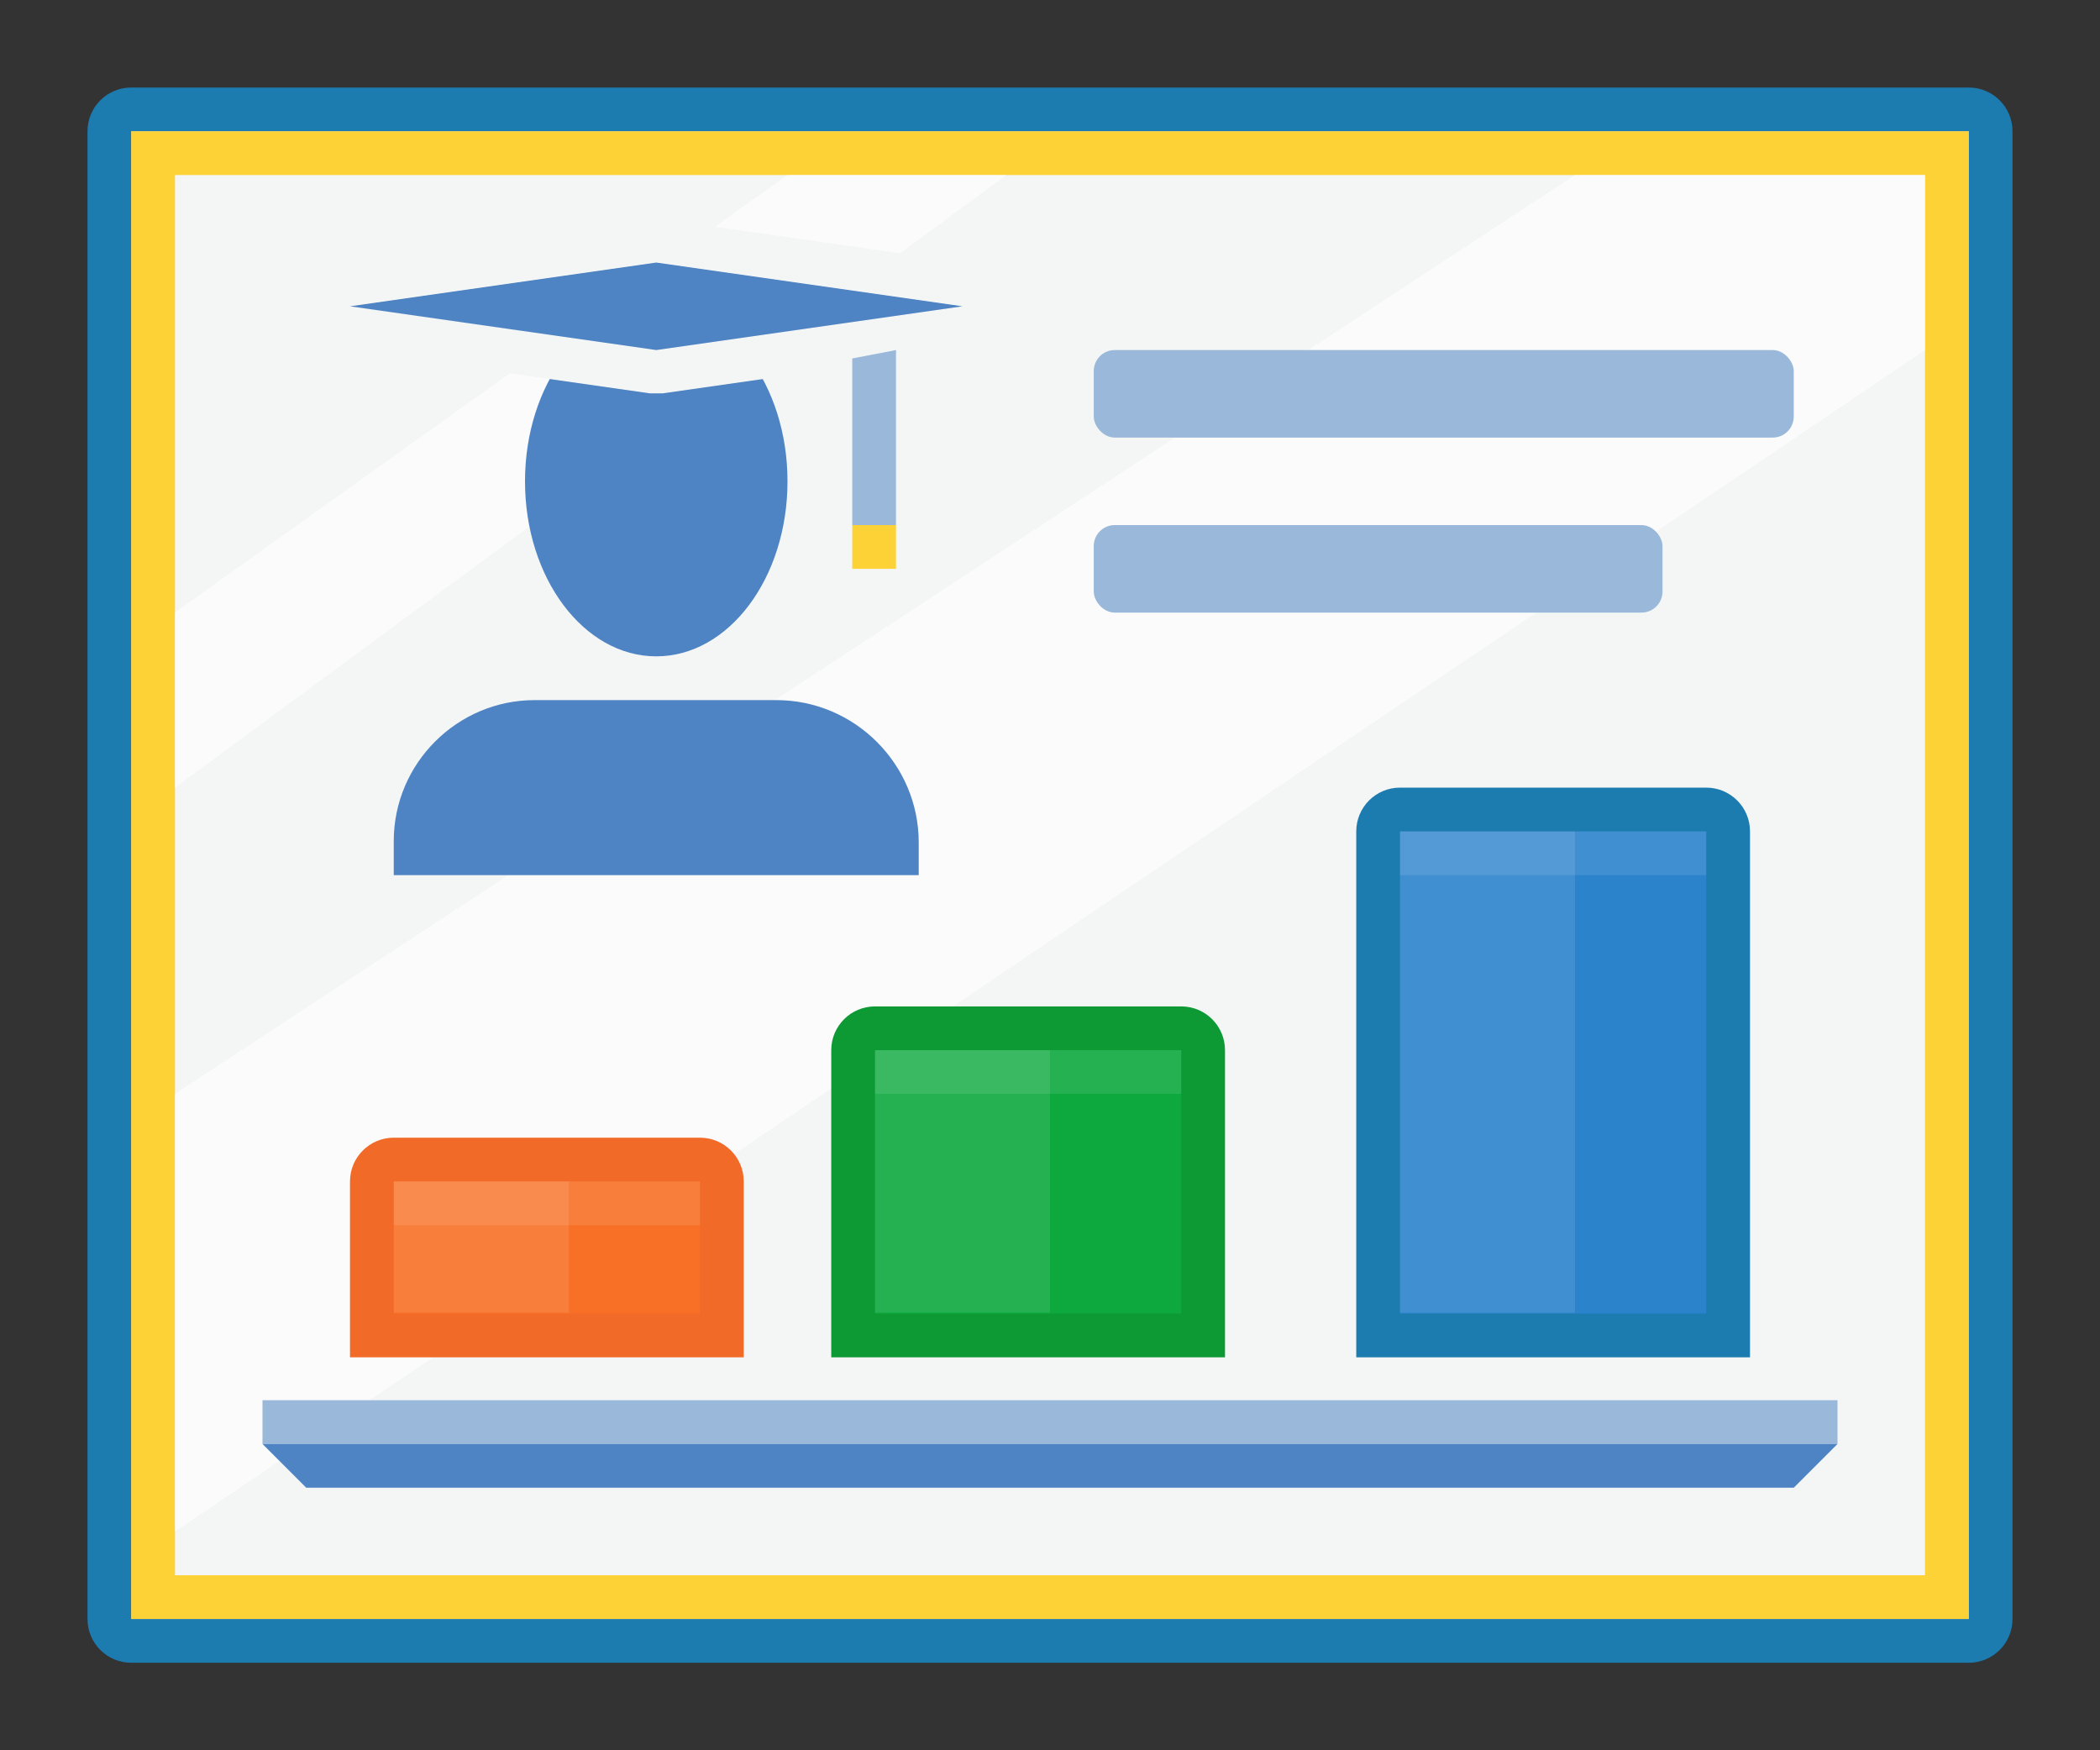 <?xml version="1.0" encoding="UTF-8"?>
<svg xmlns="http://www.w3.org/2000/svg" viewBox="0 0 1200 1000">
  <rect x="0" y="0" width="1200" height="1000" fill="#333333" stroke="none"/>
  <defs>
    <style>
      .cls-1 {
        fill: #f26a27;
      }

      .cls-2 {
        fill: #f4f6f6;
      }

      .cls-3 {
        fill: #f77026;
      }

      .cls-4 {
        fill: #ffc907;
      }

      .cls-5 {
        fill: #0da83e;
      }

      .cls-6 {
        fill: #0d9934;
      }

      .cls-7 {
        fill: #1c7baf;
      }

      .cls-8 {
        fill: #9ab8da;
      }

      .cls-9 {
        fill: #2b83cc;
      }

      .cls-10 {
        fill: #4f84c4;
      }

      .cls-11 {
        mix-blend-mode: overlay;
        opacity: .1;
      }

      .cls-11, .cls-12 {
        fill: #fff;
      }

      .cls-13 {
        opacity: .8;
      }

      .cls-14 {
        isolation: isolate;
      }

      .cls-12 {
        opacity: .6;
      }
    </style>
  </defs>
  <g class="cls-14">
    <g id="Layer_1" data-name="Layer 1">
      <g>
        <rect class="cls-2" x="62.5" y="62.5" width="1075" height="875" rx="12.5" ry="12.5"></rect>
        <path class="cls-7" d="m1125,75v850s-1050,0-1050,0V75h1050m0-25H75c-13.81,0-25,11.19-25,25v850c0,13.81,11.19,25,25,25h1050c13.81,0,25-11.19,25-25V75c0-13.81-11.19-25-25-25h0Z"></path>
      </g>
      <g class="cls-13">
        <path class="cls-4" d="m1100,100v800H100V100h1000m25-25H75v850h1050V75h0Z"></path>
      </g>
      <polygon class="cls-12" points="100 350 100 450 575 100 450 100 100 350"></polygon>
      <polygon class="cls-12" points="100 625 100 875 1100 200 1100 100 900 100 100 625"></polygon>
      <path class="cls-10" d="m525,500H225s0-19.5,0-19.5c0-44.28,36.23-80.5,80.5-80.5h138.14c44.75,0,81.35,36.61,81.35,81.35v18.65Z"></path>
      <ellipse class="cls-10" cx="375" cy="275" rx="75" ry="100"></ellipse>
      <rect class="cls-8" x="625" y="200" width="400" height="50" rx="12" ry="12"></rect>
      <rect class="cls-8" x="625" y="300" width="325" height="50" rx="12" ry="12"></rect>
      <g>
        <path class="cls-9" d="m787.5,763v-288c0-6.89,5.61-12.5,12.5-12.5h175c6.89,0,12.5,5.61,12.5,12.5v288h-200Z"></path>
        <path class="cls-7" d="m975,475v275.5h-175v-275.5h175m0-25h-175c-13.81,0-25,11.19-25,25v300.5h225v-300.5c0-13.81-11.19-25-25-25h0Z"></path>
      </g>
      <g>
        <path class="cls-5" d="m487.5,763v-163c0-6.89,5.61-12.5,12.5-12.5h175c6.89,0,12.5,5.61,12.5,12.5v163h-200Z"></path>
        <path class="cls-6" d="m675,600v150.5h-175v-150.5h175m0-25h-175c-13.81,0-25,11.19-25,25v175.5h225v-175.5c0-13.81-11.19-25-25-25h0Z"></path>
      </g>
      <g>
        <path class="cls-3" d="m212.5,763v-88c0-6.89,5.61-12.5,12.5-12.5h175c6.89,0,12.5,5.61,12.5,12.5v88h-200Z"></path>
        <path class="cls-1" d="m400,675v75.5h-175v-75.5h175m0-25h-175c-13.81,0-25,11.19-25,25v100.5h225v-100.5c0-13.81-11.19-25-25-25h0Z"></path>
      </g>
      <g>
        <polygon class="cls-10" points="373.23 212.37 198.23 187.37 198.23 162.63 373.23 137.63 376.77 137.63 551.77 162.63 551.77 187.37 376.77 212.37 373.23 212.37"></polygon>
        <path class="cls-2" d="m375,150l175,25-175,25-175-25,175-25m3.54-24.75h-7.07l-175,25v49.5l175,25h7.07l175-25v-49.5l-175-25h0Z"></path>
      </g>
      <polygon class="cls-8" points="512 300 487 300 487 204.8 512 200 512 300"></polygon>
      <rect class="cls-8" x="150" y="800" width="900" height="25"></rect>
      <polygon class="cls-10" points="150 825 1050 825 1025 850 175 850 150 825"></polygon>
      <rect class="cls-11" x="500" y="600" width="100" height="150"></rect>
      <rect class="cls-11" x="500" y="600" width="175" height="25"></rect>
      <rect class="cls-11" x="800" y="475" width="175" height="25"></rect>
      <rect class="cls-11" x="225" y="675" width="175" height="25"></rect>
      <rect class="cls-11" x="800" y="475" width="100" height="275"></rect>
      <rect class="cls-11" x="225" y="675" width="100" height="75"></rect>
      <g class="cls-13">
        <rect class="cls-2" x="487" y="300" width="25" height="25"></rect>
        <polygon class="cls-4" points="512 300 487 300 487 325 512 325 512 300 512 300"></polygon>
      </g>
    </g>
  </g>
</svg>
